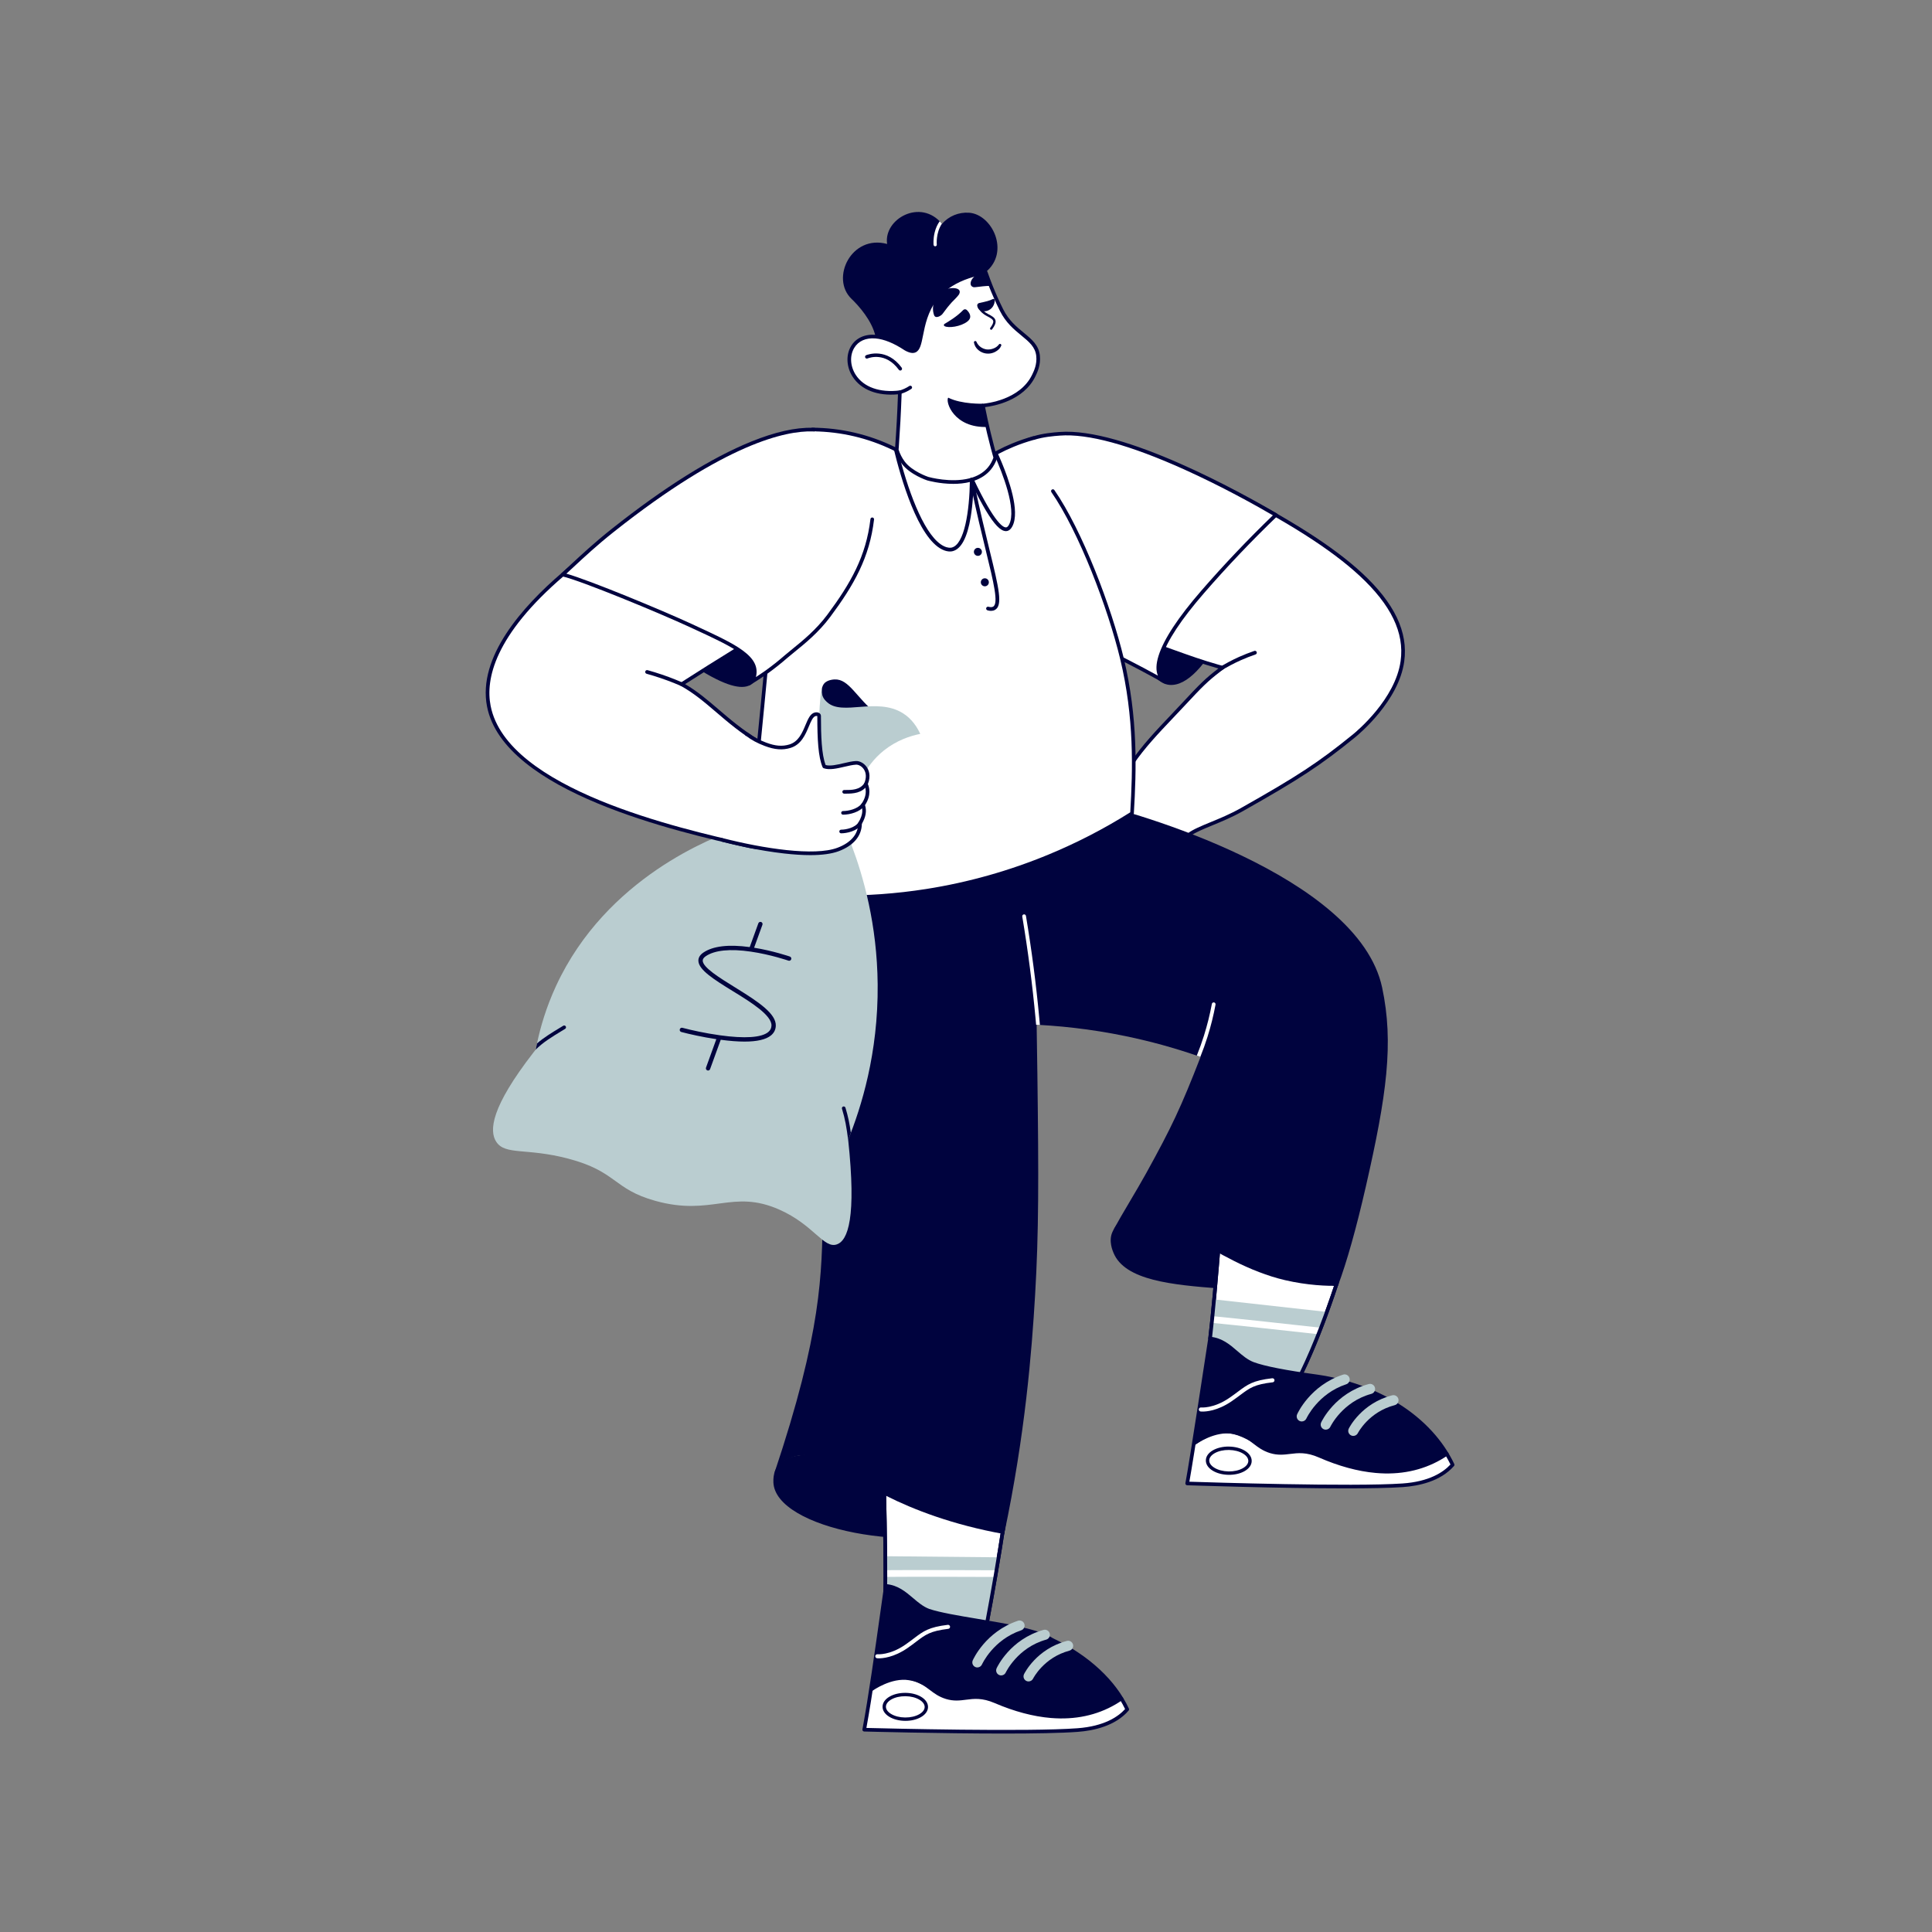<svg version="1.2" preserveAspectRatio="xMidYMid meet" height="500" viewBox="0 0 375 375" zoomAndPan="magnify" width="500" xmlns:xlink="http://www.w3.org/1999/xlink" xmlns="http://www.w3.org/2000/svg"><rect x="0" y="0" width="375" height="375" fill="#808080" stroke="none"/><defs><clipPath id="d642bd40d4"><path d="M 230 259 L 282.414 259 L 282.414 289 L 230 289 Z M 230 259"></path></clipPath><clipPath id="41316e6369"><path d="M 167 307 L 219 307 L 219 336.852 L 167 336.852 Z M 167 307"></path></clipPath><clipPath id="a8140bf69a"><path d="M 167 307 L 220 307 L 220 336.852 L 167 336.852 Z M 167 307"></path></clipPath></defs><g id="f98cf69ac1"><path d="M 258.32 249.754 C 254.008 246.789 235.223 234.176 224.09 235.336 C 221.922 235.562 217.797 234.984 215.914 239.141 C 215.125 240.887 215.984 242.824 216.133 243.18 C 218.344 248.562 227.613 249.391 236.734 250.098 C 241.887 250.5 249.297 250.723 258.32 249.754 Z M 258.32 249.754" style="stroke:none;fill-rule:nonzero;fill:#00033e;fill-opacity:1;"></path><path d="M 259.516 248.988 C 257.746 254.27 255.305 261.039 252.48 266.789 L 242.188 266.484 L 234.883 259.738 C 235.57 254.055 236.379 244.066 236.805 238.648 Z M 259.516 248.988" style="stroke:none;fill-rule:nonzero;fill:#ffffff;fill-opacity:1;"></path><path d="M 252.48 267.145 C 252.477 267.145 252.473 267.145 252.469 267.145 L 242.176 266.836 C 242.09 266.832 242.012 266.801 241.949 266.742 L 234.645 260 C 234.562 259.922 234.52 259.809 234.535 259.695 C 235.035 255.539 235.699 248.25 236.453 238.621 C 236.461 238.508 236.527 238.402 236.625 238.344 C 236.727 238.285 236.848 238.277 236.949 238.328 L 259.664 248.668 C 259.828 248.742 259.91 248.93 259.852 249.102 C 257.375 256.492 255.066 262.328 252.797 266.945 C 252.738 267.066 252.613 267.145 252.48 267.145 Z M 242.328 266.133 L 252.262 266.43 C 254.453 261.938 256.688 256.289 259.082 249.18 L 237.117 239.18 C 236.391 248.434 235.75 255.48 235.258 259.602 Z M 242.328 266.133" style="stroke:none;fill-rule:nonzero;fill:#00033e;fill-opacity:1;"></path><path d="M 257.547 254.645 C 256.328 257.98 254.609 262.395 252.711 266.312 C 252.637 266.473 252.555 266.629 252.48 266.789 L 242.188 266.484 L 234.883 259.738 C 235.129 257.75 235.398 255.031 235.66 252.211 Z M 257.547 254.645" style="stroke:none;fill-rule:nonzero;fill:#bacdd0;fill-opacity:1;"></path><path d="M 235.219 256.766 C 239.848 257.203 250.082 258.328 255.902 258.973 C 256.07 258.547 256.234 258.129 256.395 257.715 C 250.648 257.078 240.102 255.918 235.348 255.469 C 235.305 255.914 235.262 256.348 235.219 256.766 Z M 235.219 256.766" style="stroke:none;fill-rule:nonzero;fill:#ffffff;fill-opacity:1;"></path><path d="M 252.48 267.145 C 252.477 267.145 252.473 267.145 252.469 267.145 L 242.176 266.836 C 242.09 266.832 242.012 266.801 241.949 266.742 L 234.645 260 C 234.562 259.922 234.52 259.809 234.535 259.695 C 235.035 255.539 235.699 248.25 236.453 238.621 C 236.461 238.504 236.527 238.402 236.629 238.344 C 236.73 238.285 236.852 238.281 236.957 238.328 L 259.508 249.102 C 259.668 249.18 259.746 249.363 259.691 249.531 C 258.156 254.18 255.719 260.977 252.797 266.945 C 252.738 267.066 252.613 267.145 252.48 267.145 Z M 242.328 266.133 L 252.262 266.43 C 255.059 260.672 257.41 254.168 258.922 249.605 L 237.117 239.188 C 236.391 248.438 235.746 255.48 235.258 259.602 Z M 242.328 266.133" style="stroke:none;fill-rule:nonzero;fill:#00033e;fill-opacity:1;"></path><path d="M 281.957 284.312 C 280.641 285.824 277.902 287.902 272.242 288.293 C 261.812 289.016 230.434 287.938 230.434 287.938 C 231.098 284.539 234.121 264.785 234.875 259.816 C 238.609 260.164 240.184 263.559 243.211 264.719 C 245.992 265.746 251.547 266.605 255.785 267.184 C 266.926 268.828 277.422 274.801 281.957 284.312 Z M 281.957 284.312" style="stroke:none;fill-rule:nonzero;fill:#ffffff;fill-opacity:1;"></path><g clip-path="url(#d642bd40d4)" clip-rule="nonzero"><path d="M 261.324 288.895 C 248.188 288.895 230.656 288.297 230.418 288.289 C 230.316 288.285 230.219 288.238 230.156 288.156 C 230.09 288.078 230.066 287.973 230.086 287.871 C 230.828 284.09 234.488 260.004 234.523 259.762 C 234.555 259.578 234.719 259.445 234.906 259.465 C 237.203 259.68 238.711 260.977 240.164 262.23 C 241.18 263.105 242.141 263.93 243.34 264.391 C 245.473 265.18 249.562 265.977 255.832 266.832 C 261.566 267.68 266.996 269.637 271.535 272.5 C 276.379 275.551 280.094 279.582 282.273 284.16 C 282.336 284.289 282.316 284.438 282.223 284.543 C 279.605 287.547 275.363 288.434 272.266 288.645 C 269.668 288.824 265.742 288.895 261.324 288.895 Z M 230.855 287.598 C 234.59 287.723 262.57 288.609 272.215 287.941 C 277.391 287.586 280.129 285.777 281.535 284.254 C 279.398 279.883 275.812 276.027 271.16 273.098 C 266.703 270.289 261.367 268.363 255.734 267.535 C 249.414 266.672 245.277 265.859 243.09 265.051 C 241.773 264.547 240.719 263.641 239.703 262.766 C 238.348 261.594 237.062 260.488 235.172 260.207 C 234.738 263.062 231.688 283.074 230.855 287.598 Z M 230.855 287.598" style="stroke:none;fill-rule:nonzero;fill:#00033e;fill-opacity:1;"></path></g><path d="M 280.855 282.188 C 271.766 288.406 261.285 284.848 256.125 282.594 C 251.676 280.648 250.152 283.02 246.516 281.793 C 240.879 278.945 238.238 275.871 231.641 280.684 C 232.574 274.445 234.117 264.781 234.875 259.816 C 238.609 260.164 240.184 263.559 243.211 264.719 C 245.992 265.746 251.547 266.605 255.785 267.184 C 266.797 268.977 275.223 273.629 280.855 282.188 Z M 280.855 282.188" style="stroke:none;fill-rule:nonzero;fill:#00033e;fill-opacity:1;"></path><path d="M 233.316 273.984 C 233.152 273.98 233.059 273.973 233.039 273.969 C 232.82 273.941 232.668 273.746 232.695 273.527 C 232.723 273.316 232.914 273.164 233.129 273.188 C 233.152 273.188 235.543 273.426 238.578 271.355 C 239.246 270.898 239.797 270.488 240.281 270.125 C 242.164 268.719 243.199 267.945 246.934 267.52 C 247.152 267.496 247.348 267.648 247.375 267.863 C 247.402 268.082 247.25 268.277 247.031 268.305 C 247.031 268.305 247.027 268.305 247.023 268.305 C 243.5 268.707 242.582 269.391 240.754 270.758 C 240.262 271.125 239.707 271.539 239.023 272.008 C 236.309 273.859 234.082 274 233.316 273.984 Z M 233.316 273.984" style="stroke:none;fill-rule:nonzero;fill:#ffffff;fill-opacity:1;"></path><path d="M 268.797 285.996 C 268.199 285.984 267.598 285.949 266.988 285.895 C 263.539 285.586 259.84 284.578 255.992 282.895 C 253.551 281.824 251.945 282.02 250.395 282.211 C 249.211 282.355 247.984 282.504 246.488 282.039 C 245.082 281.598 244.195 280.914 243.336 280.254 C 242.266 279.43 241.258 278.652 239.254 278.305 C 235.824 277.715 232.199 280.266 232.16 280.293 C 232.016 280.398 231.809 280.363 231.703 280.219 C 231.598 280.07 231.633 279.863 231.781 279.758 C 231.938 279.645 235.668 277.02 239.367 277.66 C 241.527 278.031 242.652 278.898 243.738 279.734 C 244.586 280.387 245.391 281.004 246.684 281.41 C 248.047 281.836 249.148 281.699 250.316 281.559 C 251.879 281.367 253.648 281.152 256.258 282.293 C 260.039 283.945 263.668 284.938 267.047 285.242 C 272.188 285.699 276.773 284.582 280.672 281.918 C 280.824 281.82 281.027 281.863 281.125 282.016 C 281.223 282.168 281.18 282.371 281.027 282.473 C 277.465 284.898 273.359 286.082 268.797 285.996 Z M 268.797 285.996" style="stroke:none;fill-rule:nonzero;fill:#00033e;fill-opacity:1;"></path><path d="M 238.426 286.262 C 237.281 286.238 236.207 285.957 235.395 285.465 C 234.52 284.938 234.043 284.223 234.055 283.457 C 234.062 282.691 234.559 281.992 235.449 281.488 C 236.285 281.016 237.383 280.762 238.543 280.777 L 238.582 280.781 C 239.727 280.801 240.801 281.082 241.613 281.574 C 242.488 282.105 242.965 282.816 242.953 283.582 C 242.945 284.352 242.445 285.051 241.555 285.555 C 240.723 286.027 239.625 286.277 238.465 286.262 Z M 238.566 281.438 L 238.535 281.438 C 237.488 281.422 236.512 281.645 235.777 282.059 C 235.098 282.445 234.719 282.945 234.711 283.465 C 234.703 283.988 235.066 284.5 235.734 284.902 C 236.449 285.336 237.41 285.582 238.441 285.602 L 238.473 285.605 C 239.52 285.617 240.496 285.398 241.23 284.98 C 241.91 284.598 242.289 284.098 242.297 283.574 C 242.305 283.051 241.941 282.543 241.273 282.137 C 240.559 281.707 239.598 281.457 238.566 281.438 Z M 238.566 281.438" style="stroke:none;fill-rule:nonzero;fill:#00033e;fill-opacity:1;"></path><path d="M 252.652 275.906 C 252.109 275.895 251.676 275.441 251.688 274.898 C 251.688 274.77 251.719 274.641 251.77 274.52 C 251.871 274.293 254.312 268.918 260.672 266.82 C 261.188 266.645 261.746 266.922 261.922 267.438 C 262.098 267.953 261.82 268.516 261.305 268.688 C 261.301 268.691 261.293 268.691 261.289 268.691 C 255.789 270.508 253.598 275.273 253.574 275.32 C 253.414 275.684 253.051 275.91 252.652 275.906 Z M 252.652 275.906" style="stroke:none;fill-rule:nonzero;fill:#bacdd0;fill-opacity:1;"></path><path d="M 257.309 277.496 C 256.766 277.488 256.332 277.035 256.344 276.492 C 256.344 276.355 256.375 276.223 256.434 276.098 C 256.539 275.867 259.121 270.422 265.652 268.648 C 266.176 268.496 266.723 268.797 266.871 269.324 C 267.023 269.848 266.719 270.395 266.195 270.543 C 266.188 270.547 266.18 270.547 266.168 270.551 C 260.555 272.078 258.246 276.879 258.223 276.93 C 258.059 277.281 257.699 277.504 257.309 277.496 Z M 257.309 277.496" style="stroke:none;fill-rule:nonzero;fill:#bacdd0;fill-opacity:1;"></path><path d="M 262.656 278.711 C 262.113 278.699 261.68 278.25 261.691 277.703 C 261.695 277.562 261.73 277.422 261.793 277.293 C 261.891 277.094 264.266 272.371 270.223 270.828 C 270.75 270.695 271.289 271.012 271.426 271.539 C 271.559 272.066 271.242 272.602 270.719 272.738 C 265.668 274.047 263.582 278.121 263.562 278.164 C 263.391 278.504 263.039 278.719 262.656 278.711 Z M 262.656 278.711" style="stroke:none;fill-rule:nonzero;fill:#bacdd0;fill-opacity:1;"></path><path d="M 193.918 295.98 C 188.711 291.035 149.496 273.656 150.117 287.754 C 150.512 296.68 177.184 302.086 193.918 295.98 Z M 193.918 295.98" style="stroke:none;fill-rule:nonzero;fill:#00033e;fill-opacity:1;"></path><path d="M 194.906 295.504 C 194.387 298.902 193.828 302.352 193.227 305.848 C 192.652 309.18 192.059 312.453 191.445 315.676 C 187.555 315.648 183.664 315.625 179.773 315.602 L 171.824 309.633 C 171.934 303.906 171.73 293.887 171.605 288.453 C 179.371 290.805 187.141 293.156 194.906 295.504 Z M 194.906 295.504" style="stroke:none;fill-rule:nonzero;fill:#ffffff;fill-opacity:1;"></path><path d="M 191.445 316.027 L 179.77 315.957 C 179.695 315.957 179.621 315.93 179.559 315.883 L 171.613 309.914 C 171.523 309.844 171.469 309.738 171.473 309.625 C 171.551 305.434 171.477 298.117 171.254 288.461 C 171.25 288.348 171.301 288.242 171.391 288.172 C 171.48 288.105 171.598 288.082 171.707 288.117 L 195.012 295.168 C 195.18 295.219 195.285 295.383 195.258 295.559 C 194.73 299 194.164 302.48 193.574 305.91 C 193.012 309.176 192.414 312.484 191.793 315.738 C 191.762 315.906 191.617 316.027 191.445 316.027 Z M 179.891 315.25 L 191.156 315.32 C 191.754 312.16 192.332 308.953 192.879 305.789 C 193.449 302.465 194 299.09 194.512 295.754 L 171.969 288.934 C 172.184 298.219 172.254 305.301 172.184 309.457 Z M 179.891 315.25" style="stroke:none;fill-rule:nonzero;fill:#00033e;fill-opacity:1;"></path><path d="M 193.855 302.273 C 193.047 307.129 192.176 311.953 191.227 316.812 C 187.406 316.41 183.59 316.004 179.773 315.602 L 171.824 309.633 C 171.871 307.344 171.859 304.5 171.84 302.062 Z M 193.855 302.273" style="stroke:none;fill-rule:nonzero;fill:#bacdd0;fill-opacity:1;"></path><path d="M 193.434 304.785 C 193.359 305.219 193.281 305.652 193.207 306.086 C 187.176 306.062 177.062 306.031 171.855 306.074 C 171.859 305.648 171.855 305.211 171.855 304.77 C 177.141 304.723 187.426 304.758 193.434 304.785 Z M 193.434 304.785" style="stroke:none;fill-rule:nonzero;fill:#ffffff;fill-opacity:1;"></path><path d="M 191.445 316.027 L 179.77 315.957 C 179.695 315.957 179.621 315.93 179.559 315.883 L 171.613 309.914 C 171.523 309.844 171.469 309.738 171.473 309.625 C 171.551 305.434 171.477 298.117 171.254 288.461 C 171.25 288.348 171.301 288.242 171.391 288.172 C 171.48 288.105 171.598 288.082 171.707 288.117 L 195.012 295.168 C 195.18 295.219 195.285 295.383 195.258 295.559 C 194.73 299 194.164 302.48 193.574 305.91 C 193.012 309.176 192.414 312.484 191.793 315.738 C 191.762 315.906 191.617 316.027 191.445 316.027 Z M 179.891 315.25 L 191.156 315.32 C 191.754 312.16 192.332 308.953 192.879 305.789 C 193.449 302.465 194 299.09 194.512 295.754 L 171.969 288.934 C 172.184 298.219 172.254 305.301 172.184 309.457 Z M 179.891 315.25" style="stroke:none;fill-rule:nonzero;fill:#00033e;fill-opacity:1;"></path><g clip-path="url(#41316e6369)" clip-rule="nonzero"><path d="M 218.797 331.789 C 217.504 333.297 214.801 335.375 209.195 335.801 C 198.859 336.586 167.742 335.734 167.742 335.734 C 169.215 327.871 170.977 314.594 171.957 307.824 C 175.664 308.145 177.246 311.496 180.254 312.629 C 185.852 314.477 199.516 315.348 204.246 318.309 C 210.258 321.172 215.949 325.672 218.797 331.789 Z M 218.797 331.789" style="stroke:none;fill-rule:nonzero;fill:#ffffff;fill-opacity:1;"></path></g><g clip-path="url(#a8140bf69a)" clip-rule="nonzero"><path d="M 194.902 336.484 C 182.461 336.484 167.945 336.09 167.734 336.086 C 167.629 336.082 167.535 336.035 167.469 335.953 C 167.402 335.875 167.379 335.77 167.395 335.668 C 168.551 329.504 169.895 319.922 170.879 312.926 C 171.145 311.027 171.395 309.23 171.605 307.773 C 171.633 307.586 171.801 307.457 171.988 307.473 C 174.266 307.668 175.77 308.945 177.219 310.176 C 178.23 311.035 179.184 311.848 180.375 312.297 C 182.547 313.012 185.988 313.586 189.629 314.195 C 195.453 315.168 201.48 316.172 204.418 318 C 211.336 321.297 216.555 326.141 219.117 331.641 C 219.176 331.766 219.156 331.914 219.066 332.02 C 216.492 335.016 212.289 335.922 209.223 336.152 C 205.98 336.398 200.664 336.484 194.902 336.484 Z M 168.168 335.391 C 171.891 335.488 199.613 336.176 209.168 335.449 C 214.293 335.059 216.996 333.25 218.379 331.73 C 215.848 326.461 210.785 321.812 204.094 318.629 C 204.082 318.621 204.07 318.617 204.059 318.609 C 201.246 316.852 195.012 315.809 189.512 314.891 C 185.84 314.277 182.371 313.699 180.145 312.965 C 180.141 312.961 180.137 312.961 180.133 312.961 C 178.824 312.469 177.777 311.578 176.762 310.715 C 175.41 309.566 174.129 308.48 172.258 308.215 C 172.059 309.605 171.824 311.27 171.578 313.027 C 170.613 319.875 169.305 329.203 168.168 335.391 Z M 168.168 335.391" style="stroke:none;fill-rule:nonzero;fill:#00033e;fill-opacity:1;"></path></g><path d="M 217.691 329.691 C 208.723 335.914 198.309 332.461 193.18 330.258 C 188.754 328.359 187.258 330.727 183.648 329.531 C 178.039 326.746 175.598 323.438 169.094 328.254 C 169.977 322.062 171.242 312.754 171.957 307.824 C 175.664 308.145 177.246 311.496 180.254 312.629 C 183.016 313.629 188.531 314.441 192.734 314.984 C 203.664 316.688 212.051 321.242 217.691 329.691 Z M 217.691 329.691" style="stroke:none;fill-rule:nonzero;fill:#00033e;fill-opacity:1;"></path><path d="M 170.508 321.883 C 170.348 321.879 170.25 321.871 170.234 321.867 C 170.02 321.844 169.863 321.648 169.891 321.434 C 169.914 321.223 170.105 321.07 170.316 321.09 C 170.34 321.094 172.711 321.312 175.707 319.238 C 176.367 318.781 176.91 318.371 177.387 318.008 C 179.242 316.602 180.266 315.828 183.965 315.379 C 184.18 315.352 184.375 315.504 184.406 315.719 C 184.434 315.934 184.281 316.129 184.066 316.156 C 184.066 316.156 184.062 316.156 184.059 316.156 C 180.566 316.578 179.664 317.266 177.859 318.629 C 177.375 319 176.828 319.414 176.152 319.883 C 173.473 321.734 171.266 321.891 170.508 321.883 Z M 170.508 321.883" style="stroke:none;fill-rule:nonzero;fill:#ffffff;fill-opacity:1;"></path><path d="M 205.762 333.547 C 205.172 333.539 204.574 333.508 203.969 333.461 C 200.551 333.176 196.875 332.203 193.051 330.559 C 190.621 329.516 189.031 329.719 187.496 329.918 C 186.324 330.07 185.109 330.227 183.621 329.773 C 182.223 329.348 181.34 328.676 180.484 328.027 C 179.418 327.219 178.41 326.453 176.426 326.125 C 173.02 325.562 169.441 328.117 169.406 328.145 C 169.262 328.25 169.059 328.215 168.953 328.07 C 168.844 327.926 168.879 327.719 169.023 327.613 C 169.18 327.504 172.859 324.871 176.531 325.48 C 178.676 325.836 179.797 326.688 180.879 327.508 C 181.727 328.152 182.523 328.758 183.812 329.152 C 185.164 329.562 186.258 329.422 187.414 329.273 C 188.961 329.074 190.711 328.848 193.309 329.961 C 197.07 331.574 200.672 332.535 204.023 332.809 C 209.125 333.23 213.66 332.094 217.508 329.422 C 217.66 329.324 217.859 329.367 217.961 329.52 C 218.059 329.668 218.016 329.871 217.863 329.969 C 214.352 332.402 210.289 333.602 205.762 333.547 Z M 205.762 333.547" style="stroke:none;fill-rule:nonzero;fill:#00033e;fill-opacity:1;"></path><path d="M 175.66 334.016 C 174.523 334.004 173.457 333.73 172.648 333.25 C 171.773 332.73 171.297 332.027 171.305 331.266 C 171.309 330.508 171.797 329.809 172.676 329.305 C 173.5 328.828 174.586 328.574 175.734 328.582 L 175.773 328.582 C 176.91 328.594 177.977 328.867 178.785 329.348 C 179.656 329.867 180.133 330.57 180.129 331.332 C 180.121 332.09 179.637 332.789 178.754 333.293 C 177.93 333.77 176.844 334.023 175.695 334.016 Z M 175.766 329.234 L 175.73 329.234 C 174.695 329.227 173.727 329.453 173 329.867 C 172.332 330.254 171.961 330.754 171.957 331.27 C 171.953 331.789 172.316 332.293 172.98 332.688 C 173.691 333.113 174.645 333.352 175.664 333.363 L 175.699 333.363 C 176.734 333.371 177.703 333.145 178.43 332.73 C 179.102 332.344 179.473 331.844 179.477 331.328 C 179.48 330.809 179.117 330.305 178.449 329.91 C 177.738 329.484 176.785 329.246 175.766 329.234 Z M 175.766 329.234" style="stroke:none;fill-rule:nonzero;fill:#00033e;fill-opacity:1;"></path><path d="M 189.691 323.652 C 189.152 323.645 188.719 323.203 188.727 322.66 C 188.727 322.531 188.754 322.406 188.805 322.285 C 188.906 322.059 191.289 316.715 197.578 314.59 C 198.09 314.414 198.645 314.684 198.824 315.195 C 199 315.707 198.727 316.262 198.219 316.441 C 198.211 316.441 198.207 316.441 198.203 316.445 C 192.762 318.281 190.621 323.02 190.602 323.066 C 190.441 323.426 190.086 323.656 189.691 323.652 Z M 189.691 323.652" style="stroke:none;fill-rule:nonzero;fill:#bacdd0;fill-opacity:1;"></path><path d="M 194.316 325.199 C 193.777 325.191 193.344 324.75 193.352 324.211 C 193.355 324.074 193.383 323.941 193.438 323.82 C 193.543 323.59 196.066 318.172 202.527 316.367 C 203.047 316.215 203.59 316.512 203.742 317.031 C 203.895 317.547 203.598 318.094 203.082 318.246 C 203.07 318.246 203.062 318.25 203.055 318.254 C 197.496 319.805 195.242 324.582 195.219 324.629 C 195.059 324.98 194.703 325.203 194.316 325.199 Z M 194.316 325.199" style="stroke:none;fill-rule:nonzero;fill:#bacdd0;fill-opacity:1;"></path><path d="M 199.629 326.367 C 199.086 326.359 198.656 325.914 198.664 325.375 C 198.664 325.234 198.699 325.094 198.758 324.965 C 198.855 324.766 201.176 320.07 207.074 318.5 C 207.598 318.363 208.133 318.676 208.27 319.199 C 208.406 319.719 208.098 320.25 207.578 320.391 C 202.578 321.723 200.543 325.777 200.523 325.816 C 200.355 326.156 200.008 326.371 199.629 326.367 Z M 199.629 326.367" style="stroke:none;fill-rule:nonzero;fill:#bacdd0;fill-opacity:1;"></path><path d="M 246.508 100.781 C 244.211 102.309 219.055 119.277 222.668 128.766 C 223.355 130.574 224.906 132.75 226.969 132.934 C 233.949 133.555 241.512 115.652 246.508 100.781 Z M 246.508 100.781" style="stroke:none;fill-rule:nonzero;fill:#00033e;fill-opacity:1;"></path><path d="M 272.211 128.352 C 271.164 135.867 263.656 142.148 262.777 142.859 C 256.312 148.109 252.406 150.738 241.012 157.164 C 236.84 159.52 232.695 160.574 230.754 162.035 C 230.863 162.809 230.973 164 230.863 165.438 C 230.641 168.301 229.73 169.398 230.375 170.105 C 231.387 171.219 234.094 169.492 235.668 171.008 C 235.844 171.176 236.305 171.621 236.258 172.145 C 236.117 173.652 231.816 174.793 228.441 174.715 C 227.277 174.684 222.441 174.566 219.18 171.031 C 215.758 167.324 215.344 161.918 215.621 158.926 C 216.473 149.766 223.297 143.582 229.477 136.941 C 233.234 132.91 234.211 131.938 236.73 130.012 C 236.906 129.879 237.09 129.738 237.281 129.594 C 236.988 129.516 236.699 129.438 236.414 129.355 C 230.109 127.578 224.934 125.199 218.523 123.48 C 224.016 114.844 232.203 103.305 237.695 94.668 C 260.5 106.172 273.824 116.746 272.211 128.352 Z M 272.211 128.352" style="stroke:none;fill-rule:nonzero;fill:#ffffff;fill-opacity:1;"></path><path d="M 228.789 175.07 C 228.668 175.07 228.551 175.07 228.434 175.066 C 223.352 174.945 220.453 172.934 218.918 171.273 C 215.703 167.785 214.926 162.59 215.27 158.891 C 216.039 150.605 221.711 144.629 227.195 138.852 C 227.859 138.148 228.551 137.422 229.219 136.703 C 232.984 132.66 233.953 131.691 236.496 129.746 C 236.438 129.73 236.375 129.711 236.316 129.695 C 233.297 128.844 230.492 127.84 227.777 126.867 C 224.824 125.809 221.766 124.715 218.434 123.82 C 218.324 123.793 218.234 123.711 218.195 123.609 C 218.152 123.504 218.164 123.387 218.227 123.289 C 220.973 118.969 224.449 113.844 227.812 108.883 C 231.176 103.922 234.652 98.793 237.398 94.477 C 237.496 94.324 237.695 94.27 237.855 94.352 C 250.094 100.527 258.762 106.043 264.348 111.211 C 270.668 117.059 273.355 122.68 272.559 128.398 C 271.496 136.043 263.867 142.434 263 143.137 C 256.348 148.539 252.27 151.219 241.188 157.473 C 239.102 158.648 237.043 159.492 235.23 160.238 C 233.551 160.934 232.086 161.535 231.133 162.195 C 231.27 163.281 231.297 164.379 231.215 165.465 C 231.117 166.746 230.879 167.688 230.707 168.379 C 230.496 169.23 230.41 169.621 230.637 169.871 C 230.98 170.246 231.699 170.168 232.531 170.078 C 233.605 169.965 234.945 169.82 235.914 170.754 C 236.121 170.953 236.672 171.484 236.609 172.176 C 236.508 173.27 234.953 173.969 233.668 174.363 C 232.203 174.812 230.402 175.07 228.789 175.07 Z M 236.945 130.293 C 234.43 132.215 233.477 133.168 229.738 137.184 C 229.062 137.906 228.375 138.633 227.707 139.336 C 222.055 145.293 216.719 150.914 215.973 158.957 C 215.641 162.504 216.379 167.477 219.438 170.793 C 220.879 172.355 223.613 174.242 228.449 174.359 C 231.898 174.441 235.797 173.266 235.906 172.109 C 235.938 171.758 235.562 171.398 235.422 171.262 C 234.691 170.559 233.633 170.672 232.609 170.781 C 231.625 170.887 230.699 170.988 230.113 170.344 C 229.621 169.805 229.789 169.133 230.023 168.207 C 230.199 167.504 230.418 166.629 230.512 165.41 C 230.594 164.305 230.559 163.188 230.402 162.082 C 230.387 161.957 230.438 161.828 230.539 161.754 C 231.559 160.988 233.133 160.34 234.961 159.586 C 236.758 158.848 238.789 158.012 240.84 156.855 C 251.879 150.629 255.938 147.961 262.555 142.586 C 263.398 141.902 270.836 135.68 271.859 128.301 C 272.621 122.828 270.008 117.41 263.867 111.73 C 258.371 106.645 249.852 101.211 237.824 95.125 C 235.102 99.395 231.695 104.418 228.398 109.277 C 225.141 114.078 221.777 119.039 219.078 123.266 C 222.262 124.141 225.184 125.188 228.016 126.203 C 230.719 127.172 233.512 128.172 236.508 129.016 C 236.797 129.098 237.082 129.176 237.375 129.254 C 237.504 129.289 237.602 129.395 237.629 129.527 C 237.656 129.66 237.602 129.793 237.496 129.875 L 237.309 130.016 C 237.188 130.109 237.07 130.199 236.953 130.285 C 236.949 130.289 236.949 130.289 236.945 130.293 Z M 236.945 130.293" style="stroke:none;fill-rule:nonzero;fill:#00033e;fill-opacity:1;"></path><path d="M 111.562 110.215 C 134.328 131.301 142.965 134.953 145.863 132.789 C 148.598 130.746 146.598 123.168 144.004 118.816 C 138.66 109.844 125.449 105.762 111.562 110.215 Z M 111.562 110.215" style="stroke:none;fill-rule:nonzero;fill:#00033e;fill-opacity:1;"></path><path d="M 163.238 145 C 162.09 147.191 160.359 150.746 158.766 155.293 C 148.16 185.488 160.23 206.477 159.715 235.297 C 159.5 247.34 159.562 258.324 150.277 286.012 C 150.949 285.027 151.184 284 152.918 283.191 C 158.824 280.445 163.051 285.828 172.105 290.391 C 177.203 292.957 184.926 295.988 194.906 297.762 C 198.992 278.371 200.258 262.426 200.914 251.344 C 201.625 239.34 201.617 228.664 201.355 208.52 C 201.18 195.316 200.949 184.547 200.777 177.586 C 202.609 176.145 205.414 173.496 207.242 169.348 C 211.379 159.977 207.012 150.945 206.285 149.504 C 191.938 148.004 177.59 146.5 163.238 145 Z M 163.238 145" style="stroke:none;fill-rule:nonzero;fill:#00033e;fill-opacity:1;"></path><path d="M 265.109 230.305 C 263.281 238.309 261.414 244.984 259.688 249.559 C 257.719 249.641 253.75 249.488 249.41 248.473 C 235.461 245.215 225.105 233.465 218.625 236.449 C 218.031 236.723 217.148 237.336 216.152 238.66 C 217.734 235.734 220.637 231.051 222.461 227.742 C 227.438 218.727 229.199 214.996 233.031 205.148 C 233.016 205.145 233 205.137 232.984 205.133 C 232.758 205.055 232.527 204.977 232.297 204.895 C 228.117 203.465 223.469 202.141 218.375 201.094 C 204.898 198.32 192.961 198.422 183.762 199.332 C 183.336 192.82 182.078 165.367 196.965 157.164 C 197.828 156.688 198.754 156.273 199.75 155.93 C 202.449 155.035 206.199 154.664 212.305 155.918 C 219.25 157.352 263.609 169.809 268.27 191.676 C 270.57 202.457 269.16 212.594 265.109 230.305 Z M 265.109 230.305" style="stroke:none;fill-rule:nonzero;fill:#00033e;fill-opacity:1;"></path><path d="M 247.648 99.953 C 241.969 105.406 237.258 110.488 233.449 114.879 C 222.875 127.051 224.785 130.586 225.262 131.355 C 225.578 131.875 225.996 132.199 226.297 132.395 C 225.879 132.16 222.129 130.078 218.809 128.387 C 218.52 128.238 218.234 128.098 217.957 127.957 C 217.898 127.93 217.84 127.898 217.781 127.867 C 217.539 127.75 217.301 127.633 217.07 127.523 C 215.52 126.77 214.117 126.145 214.117 126.145 C 213.148 125.715 212.199 125.309 211.27 124.93 C 211.27 124.93 201.984 117.691 197.012 99.387 C 197.012 99.383 197.012 99.383 197.012 99.383 C 196.508 97.527 196.047 95.559 195.648 93.473 C 195.594 93.191 195.535 92.867 195.488 92.52 C 195.324 91.297 195.309 89.711 196.137 88.242 C 197.082 86.562 198.809 85.605 200.602 85.043 C 202.5 84.445 204.469 84.293 205.672 84.199 C 218.707 83.188 243.629 97.602 247.648 99.953 Z M 247.648 99.953" style="stroke:none;fill-rule:nonzero;fill:#ffffff;fill-opacity:1;"></path><path d="M 226.297 132.746 C 226.238 132.746 226.18 132.73 226.125 132.703 L 226.082 132.68 C 224.816 131.977 221.559 130.184 218.648 128.699 C 218.359 128.555 218.078 128.414 217.801 128.273 L 217.738 128.242 C 217.699 128.223 217.664 128.203 217.625 128.188 C 217.383 128.066 217.148 127.949 216.918 127.84 C 215.387 127.098 213.988 126.473 213.973 126.469 C 213.039 126.051 212.082 125.645 211.133 125.258 C 211.105 125.246 211.078 125.23 211.051 125.211 C 210.953 125.133 208.656 123.32 205.719 119.23 C 203.016 115.465 199.254 108.984 196.672 99.477 C 196.668 99.473 196.668 99.465 196.668 99.457 C 196.148 97.555 195.688 95.562 195.301 93.539 C 195.25 93.281 195.188 92.941 195.137 92.562 C 194.902 90.785 195.129 89.312 195.828 88.066 C 196.691 86.539 198.262 85.406 200.496 84.703 C 202.43 84.098 204.441 83.941 205.645 83.848 C 218.086 82.883 241.074 95.699 247.824 99.648 C 247.922 99.703 247.984 99.801 247.996 99.91 C 248.012 100.02 247.973 100.133 247.891 100.207 C 242.945 104.957 238.176 109.973 233.715 115.109 C 229.27 120.227 226.52 124.395 225.547 127.5 C 225.043 129.105 225.047 130.34 225.559 131.172 C 225.781 131.531 226.094 131.844 226.488 132.094 C 226.648 132.199 226.695 132.41 226.598 132.574 C 226.535 132.684 226.418 132.746 226.297 132.746 Z M 211.449 124.625 C 212.391 125.008 213.336 125.41 214.262 125.824 C 214.273 125.828 215.684 126.457 217.227 127.203 C 217.457 127.316 217.695 127.434 217.938 127.551 C 217.977 127.57 218.016 127.59 218.055 127.613 L 218.117 127.641 C 218.395 127.781 218.68 127.926 218.969 128.07 C 220.988 129.102 223.176 130.277 224.75 131.141 C 224.336 130.164 224.375 128.871 224.875 127.285 C 225.875 124.09 228.672 119.84 233.18 114.645 C 237.555 109.609 242.227 104.691 247.066 100.023 C 243.617 98.02 237.141 94.406 229.895 91.137 C 219.27 86.348 211.129 84.129 205.699 84.551 C 204.527 84.641 202.566 84.793 200.707 85.379 C 198.648 86.023 197.215 87.047 196.445 88.414 C 195.82 89.52 195.621 90.848 195.84 92.473 C 195.887 92.828 195.945 93.156 195.992 93.406 C 196.379 95.418 196.836 97.398 197.352 99.289 C 197.355 99.297 197.355 99.305 197.355 99.309 C 199.906 108.688 203.609 115.078 206.27 118.785 C 208.957 122.535 211.145 124.375 211.449 124.625 Z M 211.449 124.625" style="stroke:none;fill-rule:nonzero;fill:#00033e;fill-opacity:1;"></path><path d="M 204.363 95.32 C 209.949 103.379 215.551 118.57 217.781 127.867 C 220.652 139.855 220.172 150.391 219.723 157.875 C 211.934 162.793 198.277 170.004 179.82 172.902 C 165.02 175.227 152.547 173.926 144.273 172.383 C 144.539 170.039 144.848 167.285 145.191 164.172 C 145.805 158.609 146.516 151.891 147.277 144.297 C 147.285 144.211 147.297 144.125 147.305 144.039 C 147.863 138.449 148.227 134.582 148.512 131.582 C 148.543 131.242 148.574 130.914 148.605 130.594 C 148.605 130.586 148.605 130.582 148.605 130.574 C 148.934 127.125 149.152 124.836 149.48 122.125 L 149.48 122.121 C 149.508 121.918 149.531 121.707 149.559 121.496 C 150.285 115.629 151.445 108.23 153.41 99.574 L 153.41 99.57 C 154.543 94.578 155.941 89.168 157.68 83.387 C 157.684 83.383 157.684 83.375 157.684 83.371 C 159.898 83.383 162.691 83.598 165.832 84.336 C 168.875 85.047 171.434 86.062 173.453 87.043 C 173.664 87.145 173.875 87.25 174.074 87.352 C 174.152 87.391 174.227 87.43 174.301 87.469 C 174.469 87.555 174.629 87.637 174.785 87.723 C 176.789 86.797 182.051 84.711 188.102 86.379 C 189.914 86.883 191.418 87.617 192.613 88.344 C 192.719 88.285 192.828 88.223 192.941 88.16 C 192.957 88.152 192.977 88.141 192.992 88.133 C 193.184 88.027 193.379 87.922 193.578 87.812 C 194.504 87.328 195.527 86.836 196.656 86.375 C 198.066 85.797 199.391 85.359 200.594 85.027 C 200.598 85.031 200.598 85.039 200.602 85.043" style="stroke:none;fill-rule:nonzero;fill:#ffffff;fill-opacity:1;"></path><path d="M 163.574 174.527 C 157.105 174.527 150.633 173.926 144.207 172.73 C 144.027 172.699 143.902 172.527 143.922 172.344 C 144.215 169.766 144.523 167.004 144.84 164.137 C 145.555 157.641 146.258 150.953 146.926 144.262 L 146.953 144.004 C 147.496 138.57 147.852 134.816 148.137 131.801 L 148.254 130.562 C 148.254 130.559 148.254 130.559 148.254 130.555 C 148.254 130.551 148.254 130.543 148.254 130.535 C 148.578 127.098 148.801 124.812 149.129 122.09 C 149.129 122.086 149.133 122.082 149.133 122.082 L 149.207 121.453 C 150.105 114.215 151.402 106.832 153.062 99.504 C 153.066 99.5 153.066 99.496 153.066 99.492 C 154.281 94.133 155.723 88.68 157.34 83.285 C 157.344 83.281 157.344 83.281 157.344 83.277 C 157.348 83.266 157.352 83.25 157.355 83.238 C 157.41 83.105 157.547 83.016 157.688 83.016 C 160.457 83.031 163.223 83.359 165.914 83.992 C 168.562 84.613 171.148 85.531 173.605 86.723 C 173.82 86.828 174.031 86.934 174.234 87.035 C 174.293 87.066 174.352 87.094 174.406 87.125 L 174.461 87.152 C 174.578 87.211 174.688 87.27 174.797 87.328 C 177.43 86.137 182.531 84.477 188.195 86.039 C 189.734 86.465 191.223 87.102 192.617 87.938 C 192.668 87.91 192.719 87.879 192.77 87.852 C 192.781 87.844 192.805 87.832 192.828 87.82 C 193 87.727 193.191 87.621 193.414 87.504 C 194.422 86.969 195.469 86.48 196.52 86.051 C 197.812 85.52 199.152 85.062 200.5 84.688 C 200.637 84.648 200.789 84.699 200.875 84.816 C 200.891 84.836 200.906 84.863 200.918 84.883 C 201.004 85.059 200.934 85.27 200.758 85.359 C 200.707 85.387 200.648 85.398 200.594 85.395 C 199.305 85.758 198.023 86.195 196.789 86.703 C 195.758 87.125 194.73 87.605 193.746 88.129 C 193.527 88.242 193.34 88.344 193.164 88.441 C 193.145 88.453 193.133 88.457 193.121 88.465 C 193 88.531 192.895 88.594 192.785 88.652 C 192.676 88.715 192.539 88.715 192.43 88.648 C 191.035 87.797 189.547 87.148 188.008 86.723 C 182.445 85.184 177.43 86.891 174.934 88.043 C 174.832 88.09 174.715 88.086 174.617 88.035 C 174.461 87.949 174.301 87.867 174.137 87.781 L 174.086 87.754 C 174.027 87.727 173.973 87.695 173.918 87.668 C 173.715 87.566 173.508 87.461 173.297 87.359 C 170.891 86.191 168.352 85.289 165.754 84.68 C 163.199 84.082 160.574 83.762 157.945 83.727 C 156.363 89.023 154.953 94.375 153.758 99.641 C 153.758 99.645 153.758 99.648 153.754 99.652 C 152.098 106.961 150.805 114.324 149.91 121.539 L 149.832 122.16 C 149.832 122.16 149.832 122.164 149.832 122.168 C 149.504 124.887 149.281 127.168 148.957 130.605 C 148.957 130.609 148.957 130.609 148.957 130.613 C 148.957 130.621 148.957 130.625 148.957 130.633 L 148.84 131.867 C 148.555 134.883 148.199 138.641 147.656 144.074 L 147.629 144.332 C 146.957 151.027 146.258 157.715 145.543 164.215 C 145.242 166.961 144.945 169.613 144.66 172.098 C 156.312 174.23 168.121 174.383 179.766 172.555 C 187.934 171.273 195.965 169.008 203.637 165.82 C 209.09 163.559 214.387 160.816 219.383 157.672 C 219.879 149.254 220.164 139.332 217.438 127.953 C 215.066 118.074 209.422 103.242 204.074 95.523 C 203.961 95.363 204.004 95.145 204.164 95.031 C 204.324 94.922 204.543 94.961 204.652 95.121 C 210.051 102.906 215.738 117.844 218.125 127.789 C 220.895 139.344 220.586 149.387 220.078 157.895 C 220.07 158.008 220.008 158.113 219.914 158.172 C 214.836 161.379 209.453 164.172 203.906 166.473 C 196.184 169.68 188.102 171.961 179.875 173.254 C 174.469 174.102 169.023 174.523 163.574 174.527 Z M 219.723 157.875 L 219.727 157.875 Z M 200.285 85.199 Z M 200.285 85.199" style="stroke:none;fill-rule:nonzero;fill:#00033e;fill-opacity:1;"></path><path d="M 165.281 58.012 C 166.688 59.363 169.223 62.191 169.93 65.258 C 169.988 65.504 170.035 65.754 170.066 66.004 C 173.137 66.129 180.551 70.512 180.551 70.512 C 180.551 70.512 180.617 70.375 180.734 70.133 C 181.078 69.414 181.895 67.734 182.961 65.676 C 183.32 64.98 183.711 64.242 184.121 63.48 C 184.426 62.918 184.738 62.348 185.062 61.77 C 186.27 59.613 187.578 57.426 188.816 55.691 C 189.695 54.461 190.531 53.461 191.266 52.863 L 191.266 52.859 C 191.273 52.855 191.281 52.848 191.289 52.844 C 191.297 52.836 191.305 52.832 191.309 52.824 C 196.129 48.906 192.555 41.566 188.074 41.289 C 186.086 41.16 184.148 41.941 182.852 43.457 C 178.711 38.395 171.449 42.52 172.191 47.355 C 165.234 45.461 161.133 54.051 165.281 58.012 Z M 165.281 58.012" style="stroke:none;fill-rule:nonzero;fill:#00033e;fill-opacity:1;"></path><path d="M 200.652 72.887 C 198.191 77.996 191.48 78.656 190.789 78.711 C 190.785 78.711 190.781 78.711 190.781 78.711 C 191.117 80.445 191.504 82.238 191.949 84.082 C 192.176 85.031 192.41 85.957 192.652 86.867 C 192.766 87.293 192.875 87.715 192.992 88.133 C 193.027 88.258 193.062 88.383 193.098 88.508 C 193.129 88.621 193.16 88.734 193.191 88.848 C 192.891 89.742 192.473 90.414 192.051 90.922 C 191.223 91.922 190.148 92.57 188.98 92.973 C 188.746 93.055 188.504 93.129 188.258 93.191 C 184.586 94.133 180.359 92.988 180.07 92.906 C 180.07 92.906 176.883 91.855 175.34 89.824 C 175.031 89.418 174.789 89.012 174.594 88.633 C 174.348 88.148 174.184 87.707 174.074 87.352 C 174.07 87.336 174.066 87.324 174.059 87.309 C 174.074 87.098 174.094 86.883 174.105 86.668 C 174.34 83.461 174.523 80.078 174.637 76.84 C 174.645 76.641 174.648 76.441 174.656 76.242 C 174.656 76.207 174.66 76.176 174.66 76.141 C 162.883 77.551 162.215 64.703 169.949 65.34 C 171.539 65.469 173.484 66.172 175.762 67.684 C 179.867 70.008 177.504 63.273 181.559 57.996 C 182.023 57.391 182.578 56.801 183.234 56.246 C 184.789 54.938 186.938 53.828 189.93 53.129 C 190.359 53.031 190.809 52.938 191.273 52.855 C 191.289 52.855 191.305 52.852 191.324 52.848 C 191.402 53.07 191.48 53.289 191.559 53.512 C 191.621 53.691 191.688 53.867 191.754 54.047 C 191.777 54.117 191.805 54.188 191.832 54.258 C 191.902 54.449 191.973 54.641 192.047 54.828 C 192.113 54.996 192.176 55.164 192.242 55.328 C 192.262 55.383 192.281 55.434 192.301 55.484 C 192.938 57.086 193.641 58.664 194.41 60.207 C 196.727 64.848 201.098 65.434 201.488 69.062 C 201.672 70.777 201.02 72.129 200.652 72.887 Z M 200.652 72.887" style="stroke:none;fill-rule:nonzero;fill:#ffffff;fill-opacity:1;"></path><path d="M 185.035 93.918 C 182.355 93.918 180.105 93.281 179.973 93.246 C 179.969 93.242 179.965 93.242 179.961 93.242 C 179.828 93.195 176.648 92.133 175.059 90.035 C 174.766 89.652 174.504 89.234 174.281 88.793 C 174.062 88.367 173.879 87.918 173.738 87.461 C 173.73 87.441 173.727 87.426 173.723 87.406 C 173.711 87.367 173.707 87.324 173.707 87.281 L 173.723 87.082 C 173.734 86.938 173.746 86.789 173.754 86.645 C 173.988 83.445 174.172 80.051 174.285 76.828 L 174.293 76.535 C 170.34 76.906 167.156 75.684 165.512 73.148 C 164.281 71.254 164.156 68.91 165.191 67.176 C 166.125 65.609 167.871 64.812 169.977 64.988 C 171.762 65.133 173.77 65.938 175.945 67.383 C 176.621 67.762 177.117 67.887 177.422 67.746 C 177.961 67.5 178.188 66.375 178.469 64.945 C 178.867 62.949 179.414 60.207 181.277 57.781 C 181.781 57.125 182.363 56.52 183.008 55.977 C 184.75 54.512 187.051 53.438 189.852 52.785 C 190.285 52.684 190.742 52.59 191.211 52.508 L 191.262 52.5 C 191.434 52.469 191.602 52.566 191.656 52.73 C 191.734 52.953 191.812 53.172 191.891 53.391 C 191.953 53.57 192.02 53.746 192.086 53.922 C 192.105 53.98 192.125 54.031 192.145 54.086 L 192.16 54.133 C 192.23 54.324 192.305 54.512 192.379 54.703 C 192.441 54.867 192.504 55.035 192.57 55.199 C 192.59 55.254 192.609 55.305 192.629 55.352 C 193.262 56.941 193.965 58.52 194.727 60.047 C 195.797 62.191 197.336 63.457 198.691 64.57 C 200.262 65.863 201.621 66.98 201.84 69.023 C 202.035 70.844 201.344 72.273 200.973 73.043 C 198.68 77.793 192.871 78.824 191.203 79.023 C 191.531 80.684 191.895 82.355 192.293 84 C 192.52 84.941 192.754 85.875 192.992 86.777 C 193.105 87.199 193.219 87.621 193.332 88.039 C 193.367 88.164 193.402 88.285 193.438 88.41 C 193.469 88.527 193.5 88.641 193.531 88.75 C 193.551 88.82 193.551 88.895 193.527 88.961 C 193.246 89.785 192.844 90.52 192.324 91.148 C 191.52 92.117 190.434 92.844 189.098 93.309 C 188.855 93.391 188.602 93.469 188.348 93.531 C 187.246 93.816 186.105 93.918 185.035 93.918 Z M 180.176 92.566 C 180.367 92.621 184.574 93.773 188.168 92.848 C 188.406 92.789 188.641 92.719 188.867 92.641 C 190.082 92.219 191.059 91.566 191.781 90.695 C 192.223 90.164 192.57 89.539 192.82 88.836 C 192.801 88.758 192.777 88.68 192.758 88.602 C 192.723 88.48 192.688 88.352 192.652 88.227 C 192.535 87.809 192.422 87.387 192.309 86.957 C 192.07 86.051 191.832 85.109 191.605 84.164 C 191.176 82.387 190.785 80.574 190.434 78.781 C 190.414 78.676 190.441 78.57 190.508 78.488 C 190.57 78.414 190.656 78.371 190.746 78.359 C 190.754 78.359 190.758 78.359 190.762 78.359 C 191.492 78.301 197.973 77.641 200.336 72.734 C 200.699 71.98 201.309 70.719 201.137 69.098 C 200.949 67.344 199.754 66.359 198.242 65.117 C 196.832 63.957 195.23 62.641 194.094 60.363 C 193.324 58.816 192.609 57.219 191.973 55.613 C 191.953 55.562 191.934 55.508 191.914 55.457 C 191.848 55.293 191.781 55.125 191.719 54.957 C 191.645 54.766 191.57 54.57 191.5 54.379 L 191.48 54.332 C 191.461 54.277 191.441 54.219 191.422 54.164 C 191.355 53.988 191.289 53.809 191.227 53.629 C 191.18 53.504 191.137 53.375 191.09 53.25 C 190.719 53.316 190.355 53.395 190.012 53.473 C 187.32 54.102 185.117 55.125 183.461 56.516 C 182.855 57.027 182.309 57.598 181.84 58.211 C 180.074 60.508 179.547 63.152 179.164 65.086 C 178.828 66.773 178.586 67.992 177.719 68.391 C 177.18 68.637 176.504 68.508 175.586 67.992 C 175.578 67.988 175.574 67.984 175.566 67.977 C 173.484 66.598 171.586 65.828 169.918 65.691 C 168.062 65.539 166.602 66.195 165.797 67.539 C 164.898 69.043 165.02 71.094 166.102 72.766 C 167.652 75.152 170.754 76.254 174.617 75.789 C 174.719 75.777 174.82 75.809 174.898 75.879 C 174.973 75.949 175.016 76.047 175.012 76.152 L 174.988 76.852 C 174.875 80.082 174.691 83.488 174.461 86.695 C 174.449 86.84 174.438 86.988 174.426 87.137 L 174.418 87.266 C 174.547 87.68 174.711 88.086 174.91 88.473 C 175.113 88.875 175.355 89.258 175.621 89.609 C 177.047 91.488 180.02 92.516 180.176 92.566 Z M 180.176 92.566" style="stroke:none;fill-rule:nonzero;fill:#00033e;fill-opacity:1;"></path><path d="M 181.293 61.137 C 180.73 59.52 181.383 57.609 182.719 56.578 C 183.543 55.781 186.984 55.449 186.164 57.113 C 185.613 57.906 184.871 58.453 184.293 59.191 C 183.855 59.676 183.363 60.402 182.93 60.945 C 182.633 61.324 181.559 61.949 181.293 61.137 Z M 181.293 61.137" style="stroke:none;fill-rule:nonzero;fill:#00033e;fill-opacity:1;"></path><path d="M 183.332 62.871 C 184 62.465 185.629 61.543 186.965 60.172 C 187.152 59.984 187.457 59.98 187.652 60.164 L 187.656 60.168 C 188.148 60.66 188.812 61.578 187.777 62.398 C 186.516 63.402 184.035 63.742 183.316 63.289 C 183.199 63.215 183.172 63.059 183.25 62.945 C 183.273 62.914 183.297 62.891 183.332 62.871 Z M 183.332 62.871" style="stroke:none;fill-rule:nonzero;fill:#00033e;fill-opacity:1;"></path><path d="M 192.715 58.043 C 192.012 58.391 191.457 58.516 190.062 58.816 C 189.801 58.871 189.625 59.121 189.684 59.387 C 189.824 60.062 190.371 60.613 191.449 60.371 C 192.664 60.098 193.09 58.988 193.078 58.27 C 193.07 58.129 192.957 58.016 192.824 58.02 C 192.785 58.02 192.754 58.027 192.715 58.043 Z M 192.715 58.043" style="stroke:none;fill-rule:nonzero;fill:#00033e;fill-opacity:1;"></path><path d="M 176.977 75.02 C 176.926 74.941 176.844 74.891 176.754 74.871 C 176.664 74.852 176.574 74.871 176.5 74.922 C 175.875 75.332 175.188 75.645 174.465 75.84 L 174.426 75.852 L 174.391 76.57 L 174.469 76.551 C 175.328 76.34 176.141 75.984 176.879 75.492 C 176.953 75.445 177.004 75.367 177.023 75.277 C 177.043 75.184 177.027 75.094 176.977 75.02 Z M 176.977 75.02" style="stroke:none;fill-rule:nonzero;fill:#00033e;fill-opacity:1;"></path><path d="M 188.816 55.691 C 188.961 55.762 189.141 55.766 189.305 55.742 C 190.363 55.617 191.246 55.496 192.305 55.484 C 191.957 54.613 191.633 53.734 191.324 52.848 C 191.305 52.852 191.285 52.855 191.27 52.863 C 191.281 52.848 191.297 52.84 191.309 52.828 C 190.359 52.836 189.395 53.242 188.809 54.008 C 188.422 54.473 188.098 55.371 188.816 55.691 Z M 188.816 55.691" style="stroke:none;fill-rule:nonzero;fill:#00033e;fill-opacity:1;"></path><path d="M 191.707 82.871 C 191.617 82.496 191.527 82.117 191.441 81.73 C 191.18 80.57 190.961 79.445 190.781 78.363 C 190.781 78.363 190.785 78.359 190.789 78.359 C 190.789 78.359 186.672 78.504 184.051 77.188 C 183.445 77.898 185.078 83.137 191.707 82.871 Z M 191.707 82.871" style="stroke:none;fill-rule:nonzero;fill:#00033e;fill-opacity:1;"></path><path d="M 193.898 66.855 C 193.629 67.207 193.27 67.48 192.848 67.633 C 192.441 67.797 191.996 67.863 191.562 67.832 C 191.129 67.777 190.715 67.621 190.355 67.367 C 189.992 67.109 189.707 66.758 189.535 66.352 L 189.531 66.344 C 189.48 66.215 189.328 66.156 189.195 66.211 C 189.086 66.258 189.023 66.367 189.043 66.488 C 189.145 67.059 189.449 67.578 189.898 67.949 C 190.121 68.141 190.363 68.289 190.637 68.406 C 191.445 68.75 192.371 68.711 193.145 68.305 C 193.402 68.176 193.637 68.012 193.844 67.816 C 194.059 67.617 194.223 67.371 194.34 67.098 C 194.391 66.961 194.328 66.82 194.191 66.766 C 194.086 66.719 193.957 66.762 193.891 66.852 Z M 193.898 66.855" style="stroke:none;fill-rule:nonzero;fill:#00033e;fill-opacity:1;"></path><path d="M 175.086 71.531 C 175.074 71.469 175.051 71.41 175.02 71.367 C 172.172 67.488 168.527 68.781 168.113 68.945 C 168.027 68.984 167.965 69.051 167.93 69.137 C 167.895 69.223 167.898 69.312 167.938 69.398 C 168.016 69.57 168.207 69.645 168.391 69.574 C 168.742 69.43 171.906 68.281 174.465 71.777 C 174.531 71.871 174.633 71.922 174.746 71.922 C 174.758 71.922 174.77 71.922 174.785 71.918 C 174.977 71.895 175.109 71.723 175.086 71.531 Z M 175.086 71.531" style="stroke:none;fill-rule:nonzero;fill:#00033e;fill-opacity:1;"></path><path d="M 192.41 64.008 C 192.473 64.004 192.527 63.965 192.57 63.918 C 193.121 63.172 193.324 62.648 193.223 62.199 C 193.098 61.637 192.504 61.332 191.824 60.973 C 190.293 60.176 190.246 59.301 190.242 59.293 C 190.242 59.168 190.133 59.074 190.008 59.074 C 189.887 59.074 189.785 59.176 189.789 59.301 C 189.789 59.352 189.812 60.445 191.613 61.379 C 192.289 61.73 192.703 61.969 192.781 62.301 C 192.852 62.594 192.668 63.031 192.211 63.645 C 192.137 63.742 192.16 63.887 192.262 63.957 C 192.293 64.004 192.355 64.02 192.41 64.008 Z M 192.41 64.008" style="stroke:none;fill-rule:nonzero;fill:#00033e;fill-opacity:1;"></path><path d="M 181.555 47.805 C 181.578 47.805 181.602 47.797 181.621 47.793 C 181.758 47.746 181.852 47.613 181.828 47.465 C 181.824 47.441 181.621 45.211 182.824 43.422 C 182.684 43.254 182.539 43.094 182.395 42.945 C 181.949 43.562 181.621 44.289 181.418 45.117 C 181.102 46.414 181.199 47.477 181.207 47.527 C 181.227 47.703 181.375 47.824 181.555 47.805 Z M 181.555 47.805" style="stroke:none;fill-rule:nonzero;fill:#ffffff;fill-opacity:1;"></path><path d="M 161.73 139.773 C 160.625 138.293 158.52 134.527 159.945 132.703 C 160.559 131.918 161.918 131.879 162.008 131.879 C 164.809 131.754 166.25 135.477 170.113 138.543 C 171.66 139.773 174.062 141.25 177.688 142.137 C 170.734 144.055 164.398 143.352 161.73 139.773 Z M 161.73 139.773" style="stroke:none;fill-rule:nonzero;fill:#00033e;fill-opacity:1;"></path><path d="M 165.305 164.098 C 167.539 170.027 170.25 179.375 170.355 191.07 C 170.48 204.465 167.133 215.012 164.629 221.215 C 166.25 236.367 164.59 240.754 162.453 241.527 C 159.902 242.453 157.988 237.762 151.273 234.789 C 142.102 230.723 138.191 236.16 127.164 233.074 C 118.945 230.773 119.785 227.383 110.262 224.883 C 102.195 222.762 98.074 224.273 96.328 221.629 C 94.906 219.473 95.305 214.914 103.516 204.32 C 103.664 204.125 103.992 203.711 104 203.699 C 104.004 203.672 104.273 202.344 104.277 202.316 C 104.898 199.426 105.98 195.578 107.941 191.34 C 117.707 170.242 138.648 162.434 143.027 160.926 C 148.945 158.891 154.102 158.117 157.574 157.793 C 159.305 151.617 159.414 147.41 159.137 144.621 C 159.02 143.465 158.797 140.113 159.238 135.43 C 159.324 134.496 159.438 133.934 159.578 133.43 C 159.27 135.086 160.004 135.812 160.586 136.332 C 163.574 138.988 170.109 135.297 175.199 138.402 C 177.066 139.543 178.078 141.273 178.621 142.445 C 176.645 142.844 174.023 143.707 171.574 145.66 C 163.785 151.871 165.176 163.18 165.305 164.098 Z M 165.305 164.098" style="stroke:none;fill-rule:nonzero;fill:#bacdd0;fill-opacity:1;"></path><path d="M 151.676 146.383 C 151.617 147.574 153.5 149.301 153.266 150.461 C 152.793 152.758 152.422 154.496 151.938 156.293 C 151.301 158.688 150.66 161.129 149.602 164.73 C 148.641 164.543 146.969 164.578 145.352 164.211 C 145.301 164.199 145.246 164.188 145.191 164.172 C 132.801 161.367 98.117 153.719 94.879 137.059 C 93.031 127.562 101.906 117.773 109.285 111.461 C 112.992 108.289 116.32 105.996 117.723 105.055 C 130.145 96.727 143.055 94.129 152.398 93.422 L 153.41 99.57 L 153.41 99.574 L 156.441 117.988 C 154.148 119.332 151.82 120.715 149.48 122.125 C 147.371 123.395 145.254 124.684 143.145 125.984 C 139.469 128.25 135.816 130.547 132.293 132.809 C 137.488 135.664 140.668 139.996 147.305 144.039 C 148.613 144.836 150.055 145.625 151.676 146.383 Z M 151.676 146.383" style="stroke:none;fill-rule:nonzero;fill:#ffffff;fill-opacity:1;"></path><path d="M 149.602 165.082 C 149.578 165.082 149.555 165.082 149.535 165.074 C 149.164 165.004 148.676 164.965 148.109 164.922 C 147.242 164.855 146.262 164.781 145.273 164.555 L 145.215 164.543 C 145.176 164.535 145.141 164.523 145.105 164.516 L 144.645 164.414 C 131.824 161.512 97.773 153.809 94.531 137.125 C 92.672 127.555 101.402 117.742 109.055 111.191 C 112.602 108.156 115.887 105.859 117.523 104.762 C 123.172 100.977 129.426 98.043 136.113 96.043 C 141.289 94.492 146.762 93.496 152.371 93.07 C 152.555 93.059 152.719 93.184 152.746 93.367 L 153.758 99.516 C 153.762 99.52 153.762 99.52 153.762 99.523 L 156.789 117.93 C 156.812 118.074 156.746 118.219 156.621 118.293 C 154.312 119.645 151.977 121.031 149.684 122.414 C 149.68 122.418 149.672 122.422 149.664 122.426 C 147.582 123.68 145.449 124.977 143.332 126.285 C 139.816 128.449 136.336 130.637 132.977 132.789 C 135.355 134.176 137.34 135.875 139.438 137.668 C 141.766 139.66 144.168 141.715 147.488 143.738 C 148.883 144.586 150.301 145.348 151.824 146.066 C 151.953 146.125 152.035 146.258 152.027 146.402 C 152.004 146.859 152.398 147.516 152.777 148.148 C 153.262 148.953 153.762 149.789 153.609 150.531 C 153.129 152.895 152.754 154.613 152.281 156.387 L 152.059 157.219 C 151.477 159.391 150.879 161.641 149.941 164.828 C 149.895 164.98 149.754 165.082 149.602 165.082 Z M 152.105 93.801 C 146.656 94.234 141.344 95.215 136.316 96.719 C 129.695 98.699 123.508 101.602 117.918 105.348 C 116.289 106.438 113.035 108.715 109.516 111.727 C 95.91 123.371 94.234 131.891 95.227 136.988 C 98.379 153.219 132.105 160.852 144.801 163.723 L 145.27 163.828 C 145.309 163.84 145.34 163.848 145.367 163.852 L 145.434 163.867 C 146.367 164.078 147.32 164.152 148.164 164.219 C 148.605 164.254 149.004 164.285 149.352 164.332 C 150.238 161.309 150.816 159.137 151.375 157.035 L 151.598 156.203 C 152.066 154.445 152.438 152.742 152.918 150.391 C 153.016 149.918 152.586 149.203 152.172 148.512 C 151.789 147.875 151.395 147.219 151.328 146.613 C 149.855 145.914 148.477 145.168 147.121 144.344 C 143.754 142.289 141.324 140.215 138.977 138.203 C 136.762 136.309 134.668 134.52 132.121 133.117 C 132.012 133.059 131.945 132.945 131.941 132.82 C 131.938 132.695 131.996 132.578 132.102 132.512 C 135.617 130.254 139.27 127.957 142.961 125.684 C 145.074 124.379 147.199 123.086 149.277 121.836 C 149.285 121.828 149.293 121.824 149.301 121.82 C 151.531 120.477 153.805 119.125 156.055 117.805 L 153.062 99.629 C 153.062 99.625 153.062 99.625 153.062 99.621 Z M 152.105 93.801" style="stroke:none;fill-rule:nonzero;fill:#00033e;fill-opacity:1;"></path><path d="M 201.109 198.902 C 201.078 198.523 201.043 198.148 201.008 197.773 C 200.395 191.148 199.523 184.465 198.422 177.898 C 198.387 177.703 198.52 177.516 198.719 177.48 C 198.918 177.449 199.105 177.582 199.137 177.781 C 200.242 184.359 201.117 191.066 201.73 197.707 C 201.77 198.117 201.809 198.527 201.844 198.941 Z M 201.109 198.902" style="stroke:none;fill-rule:nonzero;fill:#ffffff;fill-opacity:1;"></path><path d="M 235.934 194.992 C 235.543 197.102 235.02 199.207 234.375 201.25 C 233.961 202.559 233.5 203.855 232.984 205.133 C 232.758 205.055 232.527 204.973 232.297 204.895 C 232.812 203.625 233.273 202.336 233.684 201.031 C 234.316 199.016 234.836 196.938 235.223 194.859 C 235.258 194.66 235.445 194.531 235.645 194.566 C 235.84 194.605 235.969 194.793 235.934 194.992 Z M 235.934 194.992" style="stroke:none;fill-rule:nonzero;fill:#ffffff;fill-opacity:1;"></path><path d="M 192.348 118.57 C 192.137 118.57 191.91 118.535 191.672 118.465 C 191.48 118.41 191.367 118.211 191.422 118.016 C 191.48 117.824 191.68 117.715 191.871 117.77 C 192.234 117.875 192.531 117.867 192.75 117.758 C 193.871 117.188 192.871 113.09 191.355 106.891 C 190.535 103.535 189.516 99.359 188.473 94.379 C 188.434 94.184 188.559 93.992 188.754 93.949 C 188.949 93.91 189.145 94.035 189.184 94.23 C 190.223 99.199 191.242 103.367 192.059 106.719 C 193.883 114.172 194.711 117.574 193.082 118.402 C 192.863 118.516 192.617 118.57 192.348 118.57 Z M 192.348 118.57" style="stroke:none;fill-rule:nonzero;fill:#00033e;fill-opacity:1;"></path><path d="M 190.586 107.113 C 190.586 107.328 190.512 107.512 190.359 107.664 C 190.207 107.816 190.023 107.891 189.809 107.891 C 189.594 107.891 189.41 107.816 189.258 107.664 C 189.109 107.512 189.031 107.328 189.031 107.113 C 189.031 106.898 189.109 106.715 189.258 106.566 C 189.41 106.414 189.594 106.336 189.809 106.336 C 190.023 106.336 190.207 106.414 190.359 106.566 C 190.512 106.715 190.586 106.898 190.586 107.113 Z M 190.586 107.113" style="stroke:none;fill-rule:nonzero;fill:#00033e;fill-opacity:1;"></path><path d="M 191.934 113.023 C 191.934 113.238 191.859 113.422 191.707 113.57 C 191.555 113.723 191.371 113.801 191.156 113.801 C 190.941 113.801 190.758 113.723 190.605 113.57 C 190.457 113.422 190.379 113.238 190.379 113.023 C 190.379 112.809 190.457 112.625 190.605 112.473 C 190.758 112.32 190.941 112.246 191.156 112.246 C 191.371 112.246 191.555 112.32 191.707 112.473 C 191.859 112.625 191.934 112.809 191.934 113.023 Z M 191.934 113.023" style="stroke:none;fill-rule:nonzero;fill:#00033e;fill-opacity:1;"></path><path d="M 153.551 185.879 C 153.504 185.777 153.418 185.703 153.312 185.664 C 153.277 185.652 150.051 184.547 146.371 183.953 C 146.859 182.609 147.348 181.266 147.832 179.922 L 147.988 179.496 C 148.066 179.277 147.953 179.035 147.734 178.957 C 147.516 178.879 147.273 178.992 147.195 179.211 C 146.637 180.75 146.078 182.289 145.52 183.828 C 141.41 183.27 138.383 183.625 136.52 184.895 C 135.867 185.34 135.543 185.875 135.555 186.484 C 135.594 188.266 138.656 190.16 142.199 192.352 L 142.68 192.645 C 145.699 194.512 149.832 197.07 149.742 199.082 C 149.719 199.586 149.516 199.988 149.121 200.316 C 147.809 201.406 144.543 201.621 139.676 200.941 C 139.676 200.938 139.676 200.938 139.676 200.938 C 139.672 200.938 139.672 200.938 139.672 200.938 C 136.906 200.555 134.133 199.941 132.461 199.496 C 132.234 199.434 132.004 199.57 131.945 199.793 C 131.883 200.02 132.02 200.25 132.242 200.309 C 133.84 200.734 136.414 201.309 139.039 201.699 L 137.035 207.223 C 137 207.328 137.004 207.441 137.051 207.543 C 137.098 207.648 137.184 207.723 137.289 207.762 C 137.336 207.777 137.383 207.789 137.434 207.789 C 137.609 207.789 137.77 207.676 137.828 207.512 L 139.895 201.82 C 141.637 202.051 143.191 202.172 144.512 202.172 C 146.965 202.172 148.695 201.766 149.66 200.965 C 150.238 200.484 150.551 199.863 150.582 199.121 C 150.688 196.801 147.266 194.492 143.121 191.93 L 142.645 191.633 C 139.59 189.742 136.43 187.789 136.398 186.465 C 136.391 186.156 136.586 185.871 136.996 185.594 C 138.703 184.43 141.727 184.121 145.738 184.711 C 149.59 185.273 153 186.449 153.035 186.461 C 153.254 186.539 153.496 186.422 153.57 186.203 C 153.609 186.094 153.602 185.98 153.551 185.879 Z M 153.551 185.879" style="stroke:none;fill-rule:nonzero;fill:#00033e;fill-opacity:1;"></path><path d="M 169.301 100.793 C 168.426 108.238 165.27 113.609 160.875 119.52 C 158.055 123.305 154.461 125.812 152.605 127.418 C 151.168 128.668 149.969 129.598 148.914 130.355 C 148.809 130.43 148.707 130.504 148.605 130.574 C 147.402 131.418 146.375 132.051 145.352 132.703 C 146.004 132.078 146.41 131.785 146.492 130.633 C 146.617 128.867 145.383 127.434 143.145 125.984 C 140.965 124.574 137.828 123.156 134.055 121.406 C 127.984 118.598 112.902 112.367 109.211 111.523 C 111.363 109.594 114.551 106.426 118.922 102.957 C 142.84 83.988 154.25 83.289 157.68 83.387 C 157.828 83.391 157.965 83.395 158.082 83.402" style="stroke:none;fill-rule:nonzero;fill:#ffffff;fill-opacity:1;"></path><path d="M 145.352 133.059 C 145.246 133.059 145.145 133.012 145.074 132.922 C 144.961 132.781 144.977 132.574 145.105 132.449 C 145.16 132.398 145.211 132.352 145.262 132.305 C 145.801 131.789 146.074 131.531 146.141 130.605 C 146.246 129.105 145.262 127.773 142.953 126.281 C 140.941 124.98 138.039 123.637 134.672 122.082 L 133.906 121.727 C 128.008 118.996 112.82 112.711 109.133 111.867 C 109.004 111.84 108.902 111.738 108.871 111.613 C 108.836 111.484 108.879 111.348 108.977 111.262 C 109.516 110.773 110.113 110.219 110.805 109.578 C 112.863 107.664 115.426 105.281 118.703 102.684 C 128.965 94.543 138.102 88.828 145.852 85.695 C 150.453 83.836 154.438 82.941 157.691 83.035 C 157.844 83.039 157.98 83.043 158.102 83.051 C 158.297 83.059 158.445 83.227 158.438 83.422 C 158.426 83.617 158.262 83.766 158.066 83.754 C 157.949 83.75 157.816 83.742 157.672 83.738 C 152.645 83.594 140.953 85.938 119.145 103.234 C 115.887 105.816 113.336 108.191 111.285 110.098 C 110.793 110.555 110.344 110.969 109.934 111.348 C 114.52 112.652 128.578 118.484 134.203 121.086 L 134.969 121.441 C 138.359 123.008 141.285 124.363 143.336 125.688 C 145.887 127.336 146.969 128.867 146.844 130.656 C 146.824 130.953 146.781 131.199 146.723 131.414 C 147.254 131.07 147.809 130.703 148.402 130.285 C 148.504 130.215 148.605 130.141 148.707 130.07 C 149.891 129.219 151.09 128.266 152.375 127.152 C 152.773 126.809 153.234 126.434 153.77 126 C 155.723 124.422 158.395 122.258 160.59 119.309 C 165.121 113.215 168.102 107.984 168.953 100.754 C 168.973 100.559 169.148 100.422 169.344 100.445 C 169.539 100.465 169.676 100.641 169.652 100.836 C 168.785 108.227 165.758 113.543 161.156 119.73 C 158.91 122.75 156.195 124.945 154.215 126.547 C 153.684 126.977 153.227 127.348 152.84 127.684 C 151.539 128.812 150.32 129.781 149.121 130.641 C 149.016 130.719 148.91 130.793 148.809 130.863 C 147.828 131.551 146.965 132.102 146.125 132.629 C 145.93 132.754 145.734 132.879 145.543 133 C 145.484 133.039 145.418 133.059 145.352 133.059 Z M 145.352 133.059" style="stroke:none;fill-rule:nonzero;fill:#00033e;fill-opacity:1;"></path><path d="M 196.508 102.141 C 196.25 102.645 195.926 102.953 195.555 103.051 C 194.602 103.305 193.461 102.355 191.965 100.059 C 191.227 98.93 190.398 97.457 189.484 95.656 C 189.309 95.309 189.133 94.949 188.949 94.578 C 188.93 95.133 188.902 95.684 188.867 96.223 C 188.77 97.723 188.613 99.137 188.41 100.363 C 187.742 104.379 186.551 106.605 184.867 106.992 C 184.75 107.02 184.586 107.043 184.383 107.043 C 184.008 107.043 183.488 106.961 182.863 106.652 C 178.164 104.348 174.84 92.793 173.453 87.043 C 173.664 87.145 173.871 87.25 174.074 87.352 C 174.07 87.336 174.066 87.324 174.059 87.309 C 174.074 87.098 174.094 86.883 174.105 86.668 C 174.168 86.934 174.234 87.199 174.301 87.469 C 174.395 87.855 174.496 88.246 174.594 88.633 C 176.633 96.473 179.723 104.301 183.184 106 C 183.977 106.391 184.512 106.328 184.707 106.285 C 187.211 105.711 188.18 99.172 188.258 93.191 C 188.258 93.148 188.258 93.102 188.258 93.059 C 188.262 92.887 188.379 92.742 188.543 92.707 C 188.711 92.672 188.879 92.754 188.949 92.906 C 188.961 92.93 188.973 92.953 188.98 92.973 C 193.188 101.852 194.848 102.488 195.367 102.348 C 195.574 102.293 195.754 102.023 195.867 101.809 C 197.395 98.859 194.5 91.656 193.098 88.508 C 193.043 88.387 192.988 88.27 192.941 88.16 C 192.777 87.801 192.641 87.508 192.543 87.309 C 192.469 87.152 192.516 86.969 192.652 86.867 C 192.766 87.293 192.875 87.715 192.992 88.133 C 193.184 88.027 193.379 87.922 193.578 87.812 C 194.109 88.973 194.84 90.664 195.488 92.516 C 196.289 94.793 196.965 97.309 197.012 99.383 L 197.012 99.387 C 197.035 100.453 196.891 101.402 196.508 102.141 Z M 196.508 102.141" style="stroke:none;fill-rule:nonzero;fill:#00033e;fill-opacity:1;"></path><path d="M 243.699 127.027 C 242.73 127.359 241.762 127.738 240.828 128.156 C 239.465 128.766 238.145 129.469 236.867 130.262 C 237.043 130.129 236.836 129.688 236.547 129.605 C 237.832 128.812 239.164 128.105 240.531 127.492 C 241.488 127.066 242.473 126.68 243.465 126.34 C 243.656 126.277 243.863 126.379 243.926 126.566 C 243.992 126.758 243.891 126.965 243.699 127.027 Z M 243.699 127.027" style="stroke:none;fill-rule:nonzero;fill:#00033e;fill-opacity:1;"></path><path d="M 132.207 133.156 C 131.789 132.973 131.371 132.797 130.953 132.629 C 129.18 131.91 127.344 131.289 125.5 130.777 C 125.305 130.723 125.195 130.523 125.246 130.328 C 125.301 130.137 125.5 130.023 125.691 130.078 C 127.562 130.598 129.426 131.227 131.227 131.957 C 131.801 132.188 132.371 132.43 132.938 132.684 Z M 132.207 133.156" style="stroke:none;fill-rule:nonzero;fill:#00033e;fill-opacity:1;"></path><path d="M 140.215 163.031 C 147.109 164.797 157.797 166.715 162.672 164.883 C 165.398 163.859 166.949 162.059 166.93 159.805 C 167.969 158.07 167.781 156.938 167.504 156.223 C 169.094 153.957 168.066 152.199 168.066 152.199 C 169.184 149.609 167.355 148.008 166.145 148.066 C 164.32 148.156 161.609 149.355 159.992 148.781 C 159.191 146.902 158.992 143.598 158.992 138.973 C 158.992 138.695 158.652 138.547 158.25 138.641 C 156.562 139.004 156.648 143.809 153.348 144.828 C 151.91 145.273 150.469 145.188 148.559 144.461 C 147.207 143.945 146.16 143.406 144.938 142.492" style="stroke:none;fill-rule:nonzero;fill:#ffffff;fill-opacity:1;"></path><path d="M 157.266 165.98 C 155.762 165.98 154.055 165.871 152.16 165.656 C 147.281 165.102 142.527 163.988 140.125 163.371 C 139.938 163.324 139.824 163.133 139.871 162.941 C 139.922 162.754 140.113 162.641 140.301 162.688 C 148.121 164.691 158.074 166.234 162.547 164.551 C 165.164 163.57 166.594 161.887 166.578 159.809 C 166.578 159.742 166.594 159.68 166.629 159.625 C 167.617 157.973 167.414 156.965 167.176 156.352 C 167.133 156.242 167.148 156.117 167.215 156.02 C 168.645 153.98 167.797 152.441 167.762 152.379 C 167.703 152.281 167.699 152.164 167.742 152.062 C 168.195 151.008 168.16 150.023 167.648 149.281 C 167.219 148.66 166.574 148.398 166.164 148.422 C 165.516 148.453 164.738 148.633 163.918 148.824 C 162.477 149.16 160.988 149.512 159.875 149.113 C 159.781 149.082 159.707 149.012 159.668 148.922 C 158.816 146.926 158.641 143.512 158.641 138.996 C 158.602 138.973 158.492 138.945 158.328 138.984 C 157.793 139.102 157.426 139.977 157 140.992 C 156.34 142.566 155.52 144.527 153.449 145.164 C 151.91 145.641 150.363 145.523 148.434 144.789 C 146.949 144.227 145.906 143.66 144.723 142.773 C 144.566 142.656 144.535 142.438 144.652 142.281 C 144.77 142.125 144.992 142.094 145.148 142.211 C 146.273 143.051 147.266 143.59 148.684 144.129 C 150.484 144.812 151.844 144.922 153.242 144.492 C 154.992 143.949 155.715 142.234 156.348 140.719 C 156.852 139.523 157.285 138.488 158.172 138.293 C 158.523 138.215 158.867 138.273 159.09 138.453 C 159.254 138.582 159.344 138.766 159.344 138.973 C 159.348 142.723 159.461 146.461 160.258 148.496 C 161.172 148.742 162.484 148.434 163.758 148.137 C 164.609 147.938 165.414 147.75 166.129 147.715 C 166.875 147.676 167.719 148.145 168.227 148.879 C 168.598 149.414 169.105 150.539 168.453 152.188 C 168.68 152.695 169.203 154.297 167.898 156.273 C 168.262 157.379 168.062 158.57 167.285 159.902 C 167.258 162.25 165.672 164.137 162.797 165.215 C 161.438 165.723 159.586 165.98 157.266 165.98 Z M 157.266 165.98" style="stroke:none;fill-rule:nonzero;fill:#00033e;fill-opacity:1;"></path><path d="M 164.223 154.047 C 164.152 154.047 164.086 154.047 164.02 154.047 L 163.855 154.047 C 163.66 154.047 163.5 153.891 163.5 153.695 C 163.5 153.5 163.66 153.34 163.855 153.34 L 164.02 153.34 C 165.242 153.344 166.914 153.352 167.766 152.012 C 167.871 151.848 168.09 151.797 168.254 151.902 C 168.418 152.008 168.469 152.227 168.363 152.391 C 167.355 153.973 165.523 154.047 164.223 154.047 Z M 164.223 154.047" style="stroke:none;fill-rule:nonzero;fill:#00033e;fill-opacity:1;"></path><path d="M 163.633 158.129 C 163.633 158.129 163.629 158.129 163.629 158.129 C 163.434 158.129 163.273 157.969 163.273 157.773 C 163.277 157.578 163.434 157.422 163.629 157.422 C 163.629 157.422 163.633 157.422 163.633 157.422 C 164.641 157.422 166.426 157.047 167.223 156.008 C 167.344 155.852 167.566 155.824 167.719 155.941 C 167.875 156.062 167.902 156.285 167.785 156.438 C 166.891 157.598 165.008 158.129 163.633 158.129 Z M 163.633 158.129" style="stroke:none;fill-rule:nonzero;fill:#00033e;fill-opacity:1;"></path><path d="M 163.266 161.746 C 163.266 161.746 163.266 161.746 163.262 161.746 C 163.066 161.746 162.91 161.586 162.91 161.391 C 162.91 161.195 163.07 161.039 163.262 161.039 L 163.266 161.039 C 164.223 161.039 165.98 160.652 166.633 159.617 C 166.734 159.453 166.953 159.402 167.121 159.508 C 167.285 159.609 167.332 159.828 167.23 159.992 C 166.359 161.379 164.258 161.746 163.266 161.746 Z M 163.266 161.746" style="stroke:none;fill-rule:nonzero;fill:#00033e;fill-opacity:1;"></path><path d="M 108.961 200.145 C 109.207 199.996 109.453 199.848 109.695 199.699 C 109.859 199.598 109.914 199.379 109.812 199.215 C 109.711 199.047 109.492 198.996 109.324 199.098 C 109.086 199.246 108.84 199.395 108.594 199.543 C 107.094 200.453 105.555 201.387 104.234 202.531 C 104.156 202.914 104.004 203.68 104 203.699 C 103.996 203.703 103.969 203.738 103.926 203.789 C 105.336 202.348 107.18 201.227 108.961 200.145 Z M 108.961 200.145" style="stroke:none;fill-rule:nonzero;fill:#00033e;fill-opacity:1;"></path><path d="M 163.664 214.773 C 163.477 214.832 163.371 215.027 163.43 215.215 C 164.051 217.266 164.309 218.789 164.648 221.426 C 164.652 221.43 164.652 221.434 164.652 221.438 C 164.645 221.363 164.637 221.289 164.629 221.215 C 164.801 220.789 164.977 220.344 165.152 219.883 C 164.887 218.031 164.617 216.699 164.105 215.012 C 164.047 214.824 163.852 214.719 163.664 214.773 Z M 163.664 214.773" style="stroke:none;fill-rule:nonzero;fill:#00033e;fill-opacity:1;"></path></g></svg>